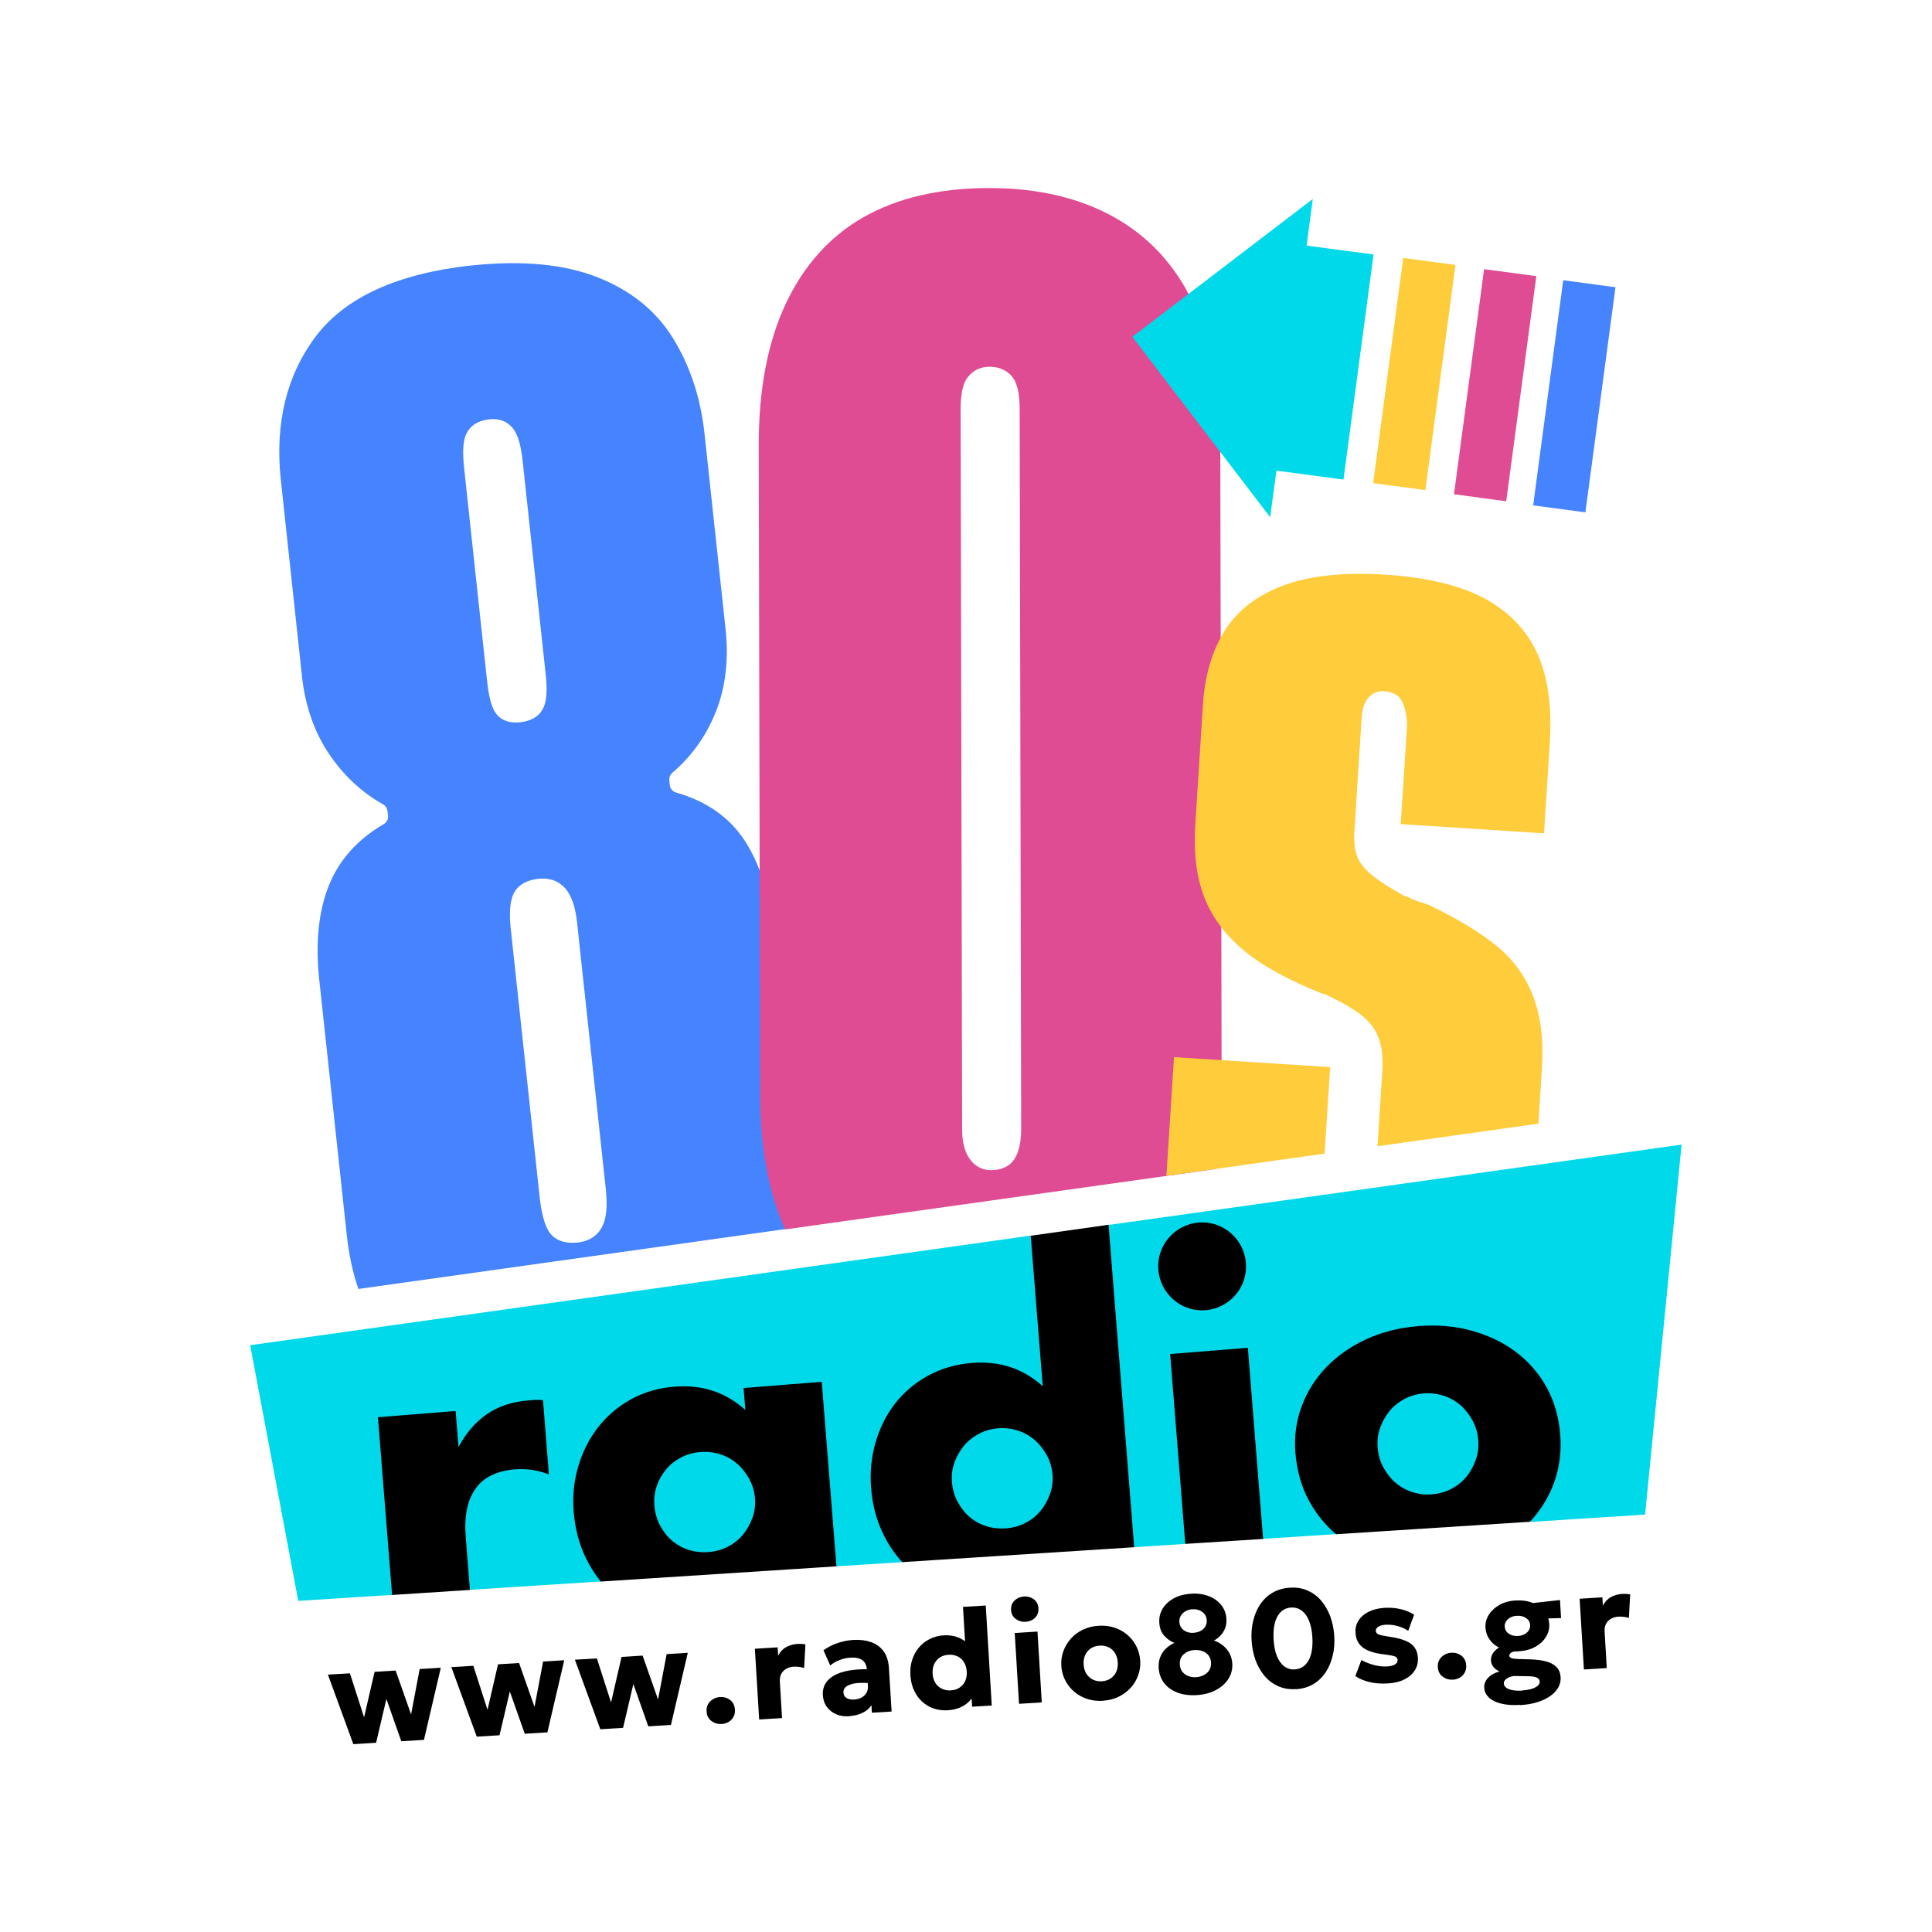 <?xml version="1.0" encoding="UTF-8"?>
<svg id="Layer_2" data-name="Layer 2" xmlns="http://www.w3.org/2000/svg" viewBox="0 0 180 180">
  <defs>
    <style>
      .cls-1 {
        fill: none;
      }

      .cls-2 {
        fill: #e04c93;
      }

      .cls-3 {
        fill: #00d9ea;
      }

      .cls-4 {
        fill: #4583ff;
      }

      .cls-5 {
        fill: #ffcc3b;
      }
    </style>
  </defs>
  <g id="Layer_12" data-name="Layer 12">
    <g>
      <rect class="cls-1" width="180" height="180"/>
      <g>
        <polygon points="156.34 107.14 152.88 140.8 142.85 141.65 142.53 141.78 124.48 142.94 123.79 142.66 118.13 143.07 117.69 143.38 110.44 143.84 110.03 143.51 106.33 143.77 105.68 144.15 84.07 145.54 83.52 145.34 78.23 145.58 77.94 145.93 55.97 147.35 54.86 147.07 44.22 147.77 43.78 148.13 36.53 148.6 28.22 148.67 23.68 125.56 95.67 115.4 96.04 115.13 103.28 114.11 103.5 114.17 156.34 107.14"/>
        <g>
          <path d="M32.92,162.5l-2.37-6.48,2.05-.12,1.32,4.1.98-4.24,1.96-.12,1.44,4.09.8-4.23,1.97-.12-1.57,6.72-2.11.13-1.39-3.94-.96,4.08-2.11.13Z"/>
          <path d="M44.42,161.8l-2.37-6.48,2.05-.12,1.32,4.1.98-4.24,1.96-.12,1.44,4.09.8-4.23,1.97-.12-1.57,6.72-2.11.13-1.39-3.94-.96,4.08-2.11.13Z"/>
          <path d="M55.93,161.11l-2.37-6.48,2.05-.12,1.32,4.1.98-4.24,1.96-.12,1.44,4.09.8-4.23,1.97-.12-1.57,6.72-2.11.13-1.39-3.94-.96,4.08-2.11.13Z"/>
          <path d="M67.23,160.62c-.35.02-.67-.07-.95-.28-.28-.21-.43-.5-.45-.89-.02-.26.03-.48.14-.68.11-.19.26-.35.46-.46.19-.12.41-.18.65-.2.36-.02.67.07.95.28.27.21.42.51.44.9.02.26-.03.48-.14.68-.11.19-.26.35-.45.46-.19.11-.41.18-.64.19Z"/>
          <path d="M70.73,160.21l-.4-6.6,2.12-.13.05.77c.18-.35.43-.62.74-.79.32-.18.67-.27,1.05-.3.15,0,.28,0,.4,0,.12.01.23.02.35.04l-.12,2.2c-.15-.05-.31-.08-.47-.1-.17-.02-.33-.03-.49-.02-.4.02-.73.16-.97.4-.25.24-.36.59-.33,1.03l.2,3.36-2.12.13Z"/>
          <path d="M79.11,159.9c-.44.03-.83-.03-1.19-.18-.36-.15-.65-.38-.88-.68-.22-.3-.35-.68-.38-1.12-.02-.38.05-.72.22-1.03.17-.3.44-.56.81-.78.37-.21.84-.37,1.41-.47.57-.1,1.25-.14,2.02-.12l.1,1.32c-.41-.05-.79-.06-1.12-.05-.33.02-.61.06-.84.14-.23.07-.4.17-.52.3-.12.13-.17.28-.16.46.01.23.11.4.29.51.18.11.42.16.71.14.25-.02.48-.07.68-.18.2-.1.35-.25.46-.43.11-.18.16-.4.14-.66l-.09-1.5c-.01-.24-.08-.45-.18-.63-.11-.18-.27-.31-.49-.4-.22-.09-.51-.12-.86-.1-.35.02-.68.09-1.01.22-.33.12-.62.29-.88.51l-.63-1.42c.41-.29.86-.52,1.34-.68.48-.16.96-.25,1.43-.28.62-.04,1.17.03,1.66.2.48.17.87.45,1.17.85.29.4.46.92.5,1.57l.25,4.05-1.84.11-.04-.7c-.19.3-.47.54-.83.71-.36.18-.78.28-1.25.31Z"/>
          <path d="M88.31,159.34c-.63.04-1.2-.07-1.71-.33s-.93-.64-1.24-1.15c-.32-.51-.5-1.11-.54-1.81-.03-.5.02-.96.16-1.39.14-.43.34-.82.62-1.15.28-.34.61-.6,1.01-.8.39-.2.83-.32,1.32-.35.51-.03.97.04,1.38.21.42.17.79.45,1.12.82l-.46.51-.25-4.19,2.12-.13.56,9.32-1.83.11-.1-1.72.32.46c-.16.43-.46.8-.89,1.09-.43.29-.96.46-1.59.5ZM88.59,157.49c.3-.02.57-.1.8-.25s.41-.36.53-.61c.12-.26.17-.56.15-.9-.02-.34-.11-.63-.26-.87-.15-.24-.35-.42-.6-.54-.25-.12-.53-.17-.83-.15-.31.02-.58.1-.81.25-.23.15-.41.36-.53.61-.12.26-.17.56-.15.9.02.34.11.63.26.87s.36.42.61.54c.25.12.53.17.83.15Z"/>
          <path d="M95.55,151.1c-.35.02-.65-.07-.92-.27-.27-.2-.41-.48-.43-.84-.02-.36.09-.66.33-.88s.53-.35.88-.37c.34-.02.64.07.91.26.26.2.41.48.43.84.02.36-.09.66-.32.89-.24.23-.53.35-.87.37ZM94.94,158.74l-.4-6.6,2.12-.13.4,6.6-2.12.13Z"/>
          <path d="M102.77,158.46c-.72.04-1.37-.08-1.94-.36-.57-.28-1.03-.68-1.37-1.19-.35-.51-.54-1.09-.58-1.72-.03-.46.03-.91.19-1.34.15-.43.38-.82.69-1.17.31-.35.68-.63,1.12-.84.44-.21.93-.34,1.47-.37.72-.04,1.37.08,1.94.36.57.28,1.03.68,1.37,1.19.34.51.53,1.09.57,1.72.03.46-.03.91-.19,1.34-.15.43-.38.82-.69,1.16-.31.34-.68.62-1.12.84-.44.22-.93.34-1.47.37ZM102.66,156.64c.3-.02.57-.1.8-.25.23-.15.41-.36.53-.61.12-.26.17-.56.15-.9-.02-.34-.11-.63-.26-.87-.15-.24-.35-.42-.6-.54-.25-.12-.53-.17-.83-.15-.31.02-.58.1-.81.25-.23.15-.41.36-.53.61-.12.26-.17.56-.15.9.02.34.11.63.26.87.16.24.36.42.61.54s.53.17.83.15Z"/>
          <path d="M111.51,157.93c-.71.04-1.33-.04-1.85-.25-.52-.21-.93-.51-1.22-.9-.29-.39-.45-.85-.49-1.36-.02-.36.02-.69.13-.99.11-.3.28-.56.5-.79.23-.23.5-.42.83-.58-.33-.12-.64-.34-.93-.65s-.44-.72-.47-1.23c-.03-.49.08-.93.32-1.32.24-.39.59-.71,1.05-.96.46-.24.98-.38,1.59-.42.61-.04,1.16.04,1.65.23.49.19.87.46,1.16.83.29.36.45.78.48,1.27.02.35-.02.65-.13.91-.11.26-.25.49-.44.68s-.38.34-.59.44c.48.17.88.44,1.19.81s.49.82.52,1.35c.03.51-.09.98-.36,1.41-.27.43-.66.78-1.17,1.05-.51.27-1.11.43-1.79.47ZM111.22,152.12c.25-.02.46-.07.65-.18.19-.1.33-.24.43-.41.1-.17.14-.36.13-.57-.02-.32-.15-.58-.4-.77-.25-.19-.56-.28-.94-.26-.25.01-.46.08-.65.19-.19.11-.33.25-.43.42-.1.17-.14.36-.13.58.02.32.15.57.41.76.25.19.56.27.93.25ZM111.45,156.26c.25-.02.48-.08.7-.19.21-.11.39-.26.51-.46.13-.2.18-.43.17-.71-.02-.28-.1-.5-.24-.68-.15-.18-.33-.31-.56-.39-.23-.08-.47-.11-.73-.1-.4.02-.74.15-1.01.39-.27.23-.39.55-.37.96.02.28.1.5.24.68.15.18.33.31.56.4.23.08.47.12.72.1Z"/>
          <path d="M120.75,157.37c-.62.04-1.17-.05-1.66-.27-.49-.22-.91-.53-1.27-.95-.35-.42-.63-.9-.84-1.46-.2-.56-.33-1.16-.37-1.81-.04-.65,0-1.27.14-1.85.14-.58.35-1.1.66-1.55.3-.45.68-.82,1.15-1.09.46-.27,1-.43,1.62-.47.61-.04,1.16.05,1.65.27.49.22.92.53,1.27.95.35.41.63.9.84,1.46.2.56.33,1.16.37,1.82.04.65,0,1.26-.15,1.84-.14.58-.35,1.1-.66,1.55-.3.46-.68.82-1.15,1.1-.46.28-1,.43-1.61.47ZM120.64,155.53c.27-.02.52-.09.73-.23.21-.14.39-.33.54-.59.14-.25.25-.56.31-.93.06-.36.08-.78.05-1.24-.04-.62-.14-1.14-.32-1.56-.17-.42-.41-.73-.69-.94-.29-.2-.61-.29-.97-.27-.27.02-.52.09-.73.23-.22.14-.4.33-.54.59-.14.25-.25.56-.31.93-.06.36-.08.78-.05,1.24.04.62.14,1.14.32,1.56.17.42.4.73.69.94.29.21.61.3.98.28Z"/>
          <path d="M129.31,156.84c-.61.04-1.18,0-1.69-.12-.52-.12-.97-.31-1.35-.56l.57-1.5c.37.21.77.36,1.19.47.42.11.81.15,1.18.13.34-.02.59-.08.76-.19.17-.1.25-.24.24-.42,0-.16-.1-.26-.26-.33-.17-.06-.49-.12-.96-.18-.9-.1-1.56-.31-2-.63-.43-.32-.67-.78-.7-1.39-.03-.43.07-.82.29-1.15.22-.34.53-.61.94-.81.41-.2.89-.32,1.44-.36.54-.03,1.05,0,1.53.12.49.11.91.29,1.26.52l-.55,1.5c-.19-.13-.4-.24-.63-.33-.24-.09-.48-.15-.73-.2-.25-.04-.49-.05-.72-.04-.29.02-.52.08-.69.18-.17.1-.26.23-.25.38,0,.16.09.27.25.34s.48.14.95.21c.95.13,1.63.35,2.05.65.41.3.64.74.67,1.31.03.45-.07.85-.29,1.19-.22.35-.55.63-.97.84-.42.21-.92.33-1.5.37Z"/>
          <path d="M135.36,156.49c-.35.02-.67-.07-.95-.28-.28-.21-.43-.5-.45-.89-.02-.26.03-.48.14-.68.11-.19.26-.35.46-.46.19-.12.41-.18.65-.2.36-.02.67.07.95.28.27.21.42.51.44.9.02.26-.03.48-.14.68-.11.19-.26.35-.45.46-.19.11-.41.18-.64.19Z"/>
          <path d="M141.61,158.84c-.49.03-.94.02-1.34-.04-.4-.06-.75-.16-1.04-.3-.29-.14-.52-.32-.68-.53-.16-.21-.26-.46-.27-.73-.01-.21.03-.42.14-.62.11-.2.27-.38.48-.53s.48-.27.8-.36c-.26-.13-.45-.28-.58-.45-.13-.17-.2-.37-.21-.59-.01-.2.04-.4.14-.59.11-.19.27-.36.48-.52.21-.16.46-.29.74-.39.28-.1.6-.16.94-.18l.43.78c-.24.01-.44.04-.59.08-.15.04-.27.09-.33.16-.07.07-.1.14-.1.22,0,.1.07.18.2.23.13.05.34.08.65.09l1.13.03c.55.02,1.03.08,1.44.19.41.11.73.28.97.52.24.24.36.55.39.95.02.34-.05.66-.22.96-.17.3-.42.56-.75.8-.33.23-.73.42-1.21.57-.47.15-1.01.24-1.6.27ZM141.52,153.85c-.59.04-1.11-.04-1.57-.22-.46-.18-.83-.44-1.1-.79-.27-.34-.42-.74-.45-1.19-.03-.44.08-.84.31-1.21.24-.37.57-.68,1-.92.43-.24.94-.38,1.52-.41.57-.03,1.08.04,1.54.22.46.18.83.44,1.11.78.28.34.43.73.46,1.18.03.44-.08.85-.31,1.22-.23.38-.56.68-.99.92-.43.24-.94.38-1.52.41ZM141.84,157.49c.51-.03.92-.12,1.2-.28.29-.15.43-.34.41-.55-.01-.17-.11-.3-.29-.37-.18-.08-.47-.12-.85-.12l-1.26-.02c-.21.03-.39.09-.53.16-.15.07-.25.15-.32.25-.07.1-.1.2-.09.31,0,.15.09.27.23.38.14.1.35.18.6.22.26.05.56.06.9.04ZM141.43,152.42c.22-.01.42-.07.6-.16.17-.09.31-.21.4-.36.1-.15.14-.31.13-.5-.02-.28-.14-.49-.38-.65-.24-.16-.52-.23-.86-.21-.23.01-.43.07-.6.16-.17.09-.31.21-.4.36-.1.15-.14.31-.13.49.02.28.14.49.38.66.24.16.53.23.87.21ZM142.33,150.84l-.89-1.33,3.9-.44.1,1.68-3.11.09Z"/>
          <path d="M147.57,155.55l-.4-6.6,2.12-.13.05.77c.18-.35.43-.62.74-.79.32-.18.67-.27,1.05-.3.15,0,.28,0,.4,0,.12.01.23.02.35.04l-.12,2.2c-.15-.05-.31-.08-.47-.1-.17-.02-.33-.03-.49-.02-.4.02-.73.16-.97.4-.25.24-.36.59-.33,1.03l.2,3.36-2.12.13Z"/>
        </g>
        <path class="cls-4" d="M28.12,62.91c.3,2.8,1.14,5.24,2.49,7.26,1.35,2.03,3.06,3.64,5.08,4.77.23.13.38.36.41.62l.05.43c.04.32-.12.63-.4.79-2.45,1.43-4.16,3.35-5.11,5.72-.97,2.42-1.27,5.39-.89,8.84l2.56,23.74c.19,1.79.55,3.46,1.08,5.01l41.35-5.8c.06-1.22.02-2.47-.12-3.77l-2.54-23.6c-.39-3.64-1.33-6.58-2.79-8.74-1.42-2.1-3.54-3.56-6.3-4.34-.32-.09-.55-.37-.59-.7l-.04-.43c-.03-.27.08-.53.28-.71,1.82-1.55,3.19-3.49,4.08-5.75.89-2.27,1.18-4.83.88-7.63l-1.96-18.2c-.36-3.36-1.36-6.38-2.97-8.96-1.58-2.53-3.93-4.42-7.01-5.63-3.1-1.22-7.02-1.59-11.66-1.1h-.09c-6.84.75-11.7,2.95-14.45,6.56-2.75,3.62-3.86,8.13-3.3,13.38l1.96,18.2ZM52.71,82.82c.55.67.89,1.67,1.05,3.08l2.68,24.88c.17,1.6.06,2.75-.34,3.51h0c-.44.85-1.23,1.36-2.25,1.47h0c-1.59.17-2.35-.46-2.71-1.02-.42-.66-.7-1.73-.87-3.29l-2.68-24.88c-.15-1.37-.09-2.39.18-3.12.23-.62.85-1.41,2.43-1.58,1.04-.1,1.9.22,2.51.96ZM43.45,40.42c.25-.54.82-1.21,2.14-1.35h0c1.2-.13,1.87.41,2.23.88.44.58.72,1.55.88,3.06l2.15,19.9c.15,1.41.08,2.38-.22,3.03-.13.27-.33.57-.67.82-.34.25-.81.45-1.48.53,0,0,0,0,0,0-1.36.14-2.02-.42-2.34-.92-.37-.56-.61-1.52-.77-3.01l-2.13-19.76c-.16-1.51-.1-2.52.2-3.18Z"/>
        <path class="cls-2" d="M73.16,114.54l40.07-5.62c.39-2.15.59-4.5.59-7.04l-.13-60.49c-.01-5.19-.86-9.62-2.53-13.16-1.64-3.49-4.11-6.18-7.33-7.98-3.23-1.81-7.14-2.73-11.62-2.73h-.07c-4.6,0-8.53.92-11.68,2.71-3.12,1.77-5.55,4.47-7.23,8.02-1.7,3.59-2.55,8.05-2.54,13.24l.13,60.49c.01,4.92.79,9.14,2.33,12.58ZM90.18,35.13c.48-.63,1.18-.96,2-.96h0c1.15,0,1.8.52,2.14.95.46.59.68,1.54.68,3l.14,67.07c0,.75-.08,1.4-.25,1.95-.2.66-.52,1.15-.97,1.45-.42.28-.96.43-1.6.43h0c-.85,0-1.56-.4-2.05-1.16-.42-.66-.63-1.52-.63-2.65l-.14-67.07c0-1.46.21-2.42.66-3Z"/>
        <g>
          <path class="cls-5" d="M115.77,88.46c1.69,1.44,4.18,2.82,7.4,4.11.16.02.34.06.51.17.04.01.08.03.12.05,1.39.68,2.41,1.29,3.11,1.85.77.62,1.3,1.36,1.58,2.2.27.8.37,1.78.3,2.92l-.45,7.03,14.99-2.1.33-5.18c.17-2.58-.11-4.83-.82-6.69-.7-1.83-1.83-3.39-3.35-4.65-1.58-1.29-3.71-2.59-6.35-3.85-.21-.08-.48-.17-.78-.26-.37-.11-.72-.25-1.05-.43-.11-.03-.22-.07-.32-.13-.09-.01-.18-.04-.26-.09-1.2-.66-2.15-1.27-2.84-1.82-.78-.63-1.27-1.25-1.48-1.9-.21-.6-.28-1.3-.23-2.13l.68-10.67c.05-.82.24-1.42.57-1.82.38-.47.91-.71,1.49-.67h.01c.73.05,1.25.29,1.54.7.21.31.37.7.49,1.22.11.49.15,1.08.1,1.81l-.56,8.65,13.35.86.54-8.41c.22-3.44-.19-6.28-1.22-8.47-1.01-2.14-2.66-3.83-4.89-5.02-2.27-1.21-5.36-1.95-9.18-2.2h-.09c-3.78-.25-6.95.09-9.42,1-2.41.89-4.23,2.27-5.42,4.11-1.21,1.88-1.91,4.21-2.09,6.93l-.72,11.27c-.17,2.59.11,4.84.82,6.69.7,1.84,1.91,3.49,3.58,4.91Z"/>
          <polygon class="cls-5" points="123.41 107.48 123.93 99.42 109.38 98.49 108.67 109.55 123.41 107.48"/>
        </g>
        <g>
          <path class="cls-3" d="M62.58,143.51c.45.39.97.69,1.56.88.59.19,1.22.26,1.89.21.64-.05,1.24-.22,1.79-.5.55-.29,1.02-.66,1.4-1.12.38-.46.67-.98.88-1.56.21-.58.29-1.19.24-1.83-.05-.64-.23-1.24-.53-1.79-.3-.55-.67-1.03-1.12-1.42-.45-.39-.97-.69-1.56-.88-.59-.19-1.21-.27-1.85-.22-.67.05-1.28.22-1.83.51-.55.29-1.02.66-1.4,1.12-.38.46-.67.97-.86,1.54-.2.57-.27,1.17-.22,1.81.05.67.22,1.28.51,1.83.29.55.65,1.03,1.1,1.42Z"/>
          <path class="cls-3" d="M35.21,132.04l7.24-.58.27,3.36c.68-1.29,1.55-2.3,2.62-3.05,1.07-.74,2.35-1.17,3.84-1.29.19-.01.39-.03.62-.05.23-.02.49-.01.79.02l.55,6.92c-1-.4-2.06-.56-3.18-.47-1.68.13-2.9.73-3.66,1.8-.76,1.07-1.06,2.56-.91,4.48l.39,4.94,12.19-.78c-.54-.66-1-1.39-1.39-2.19-.63-1.29-1-2.73-1.13-4.3-.12-1.47.02-2.88.43-4.24.4-1.36,1.02-2.57,1.84-3.63.83-1.06,1.85-1.93,3.05-2.6,1.21-.67,2.57-1.07,4.09-1.19,2.56-.2,4.75.52,6.58,2.17l-.16-2.04,7.28-.58,1.37,17.19,6.13-.39c-.71-.77-1.3-1.65-1.78-2.64-.63-1.29-1-2.71-1.12-4.26-.12-1.47.02-2.88.41-4.24.39-1.36,1-2.57,1.82-3.63.83-1.06,1.85-1.93,3.07-2.6,1.22-.67,2.59-1.07,4.11-1.19,2.56-.2,4.75.52,6.58,2.17l-1.12-14.03-72.72,10.21,4.48,23.82,8.74-.56-1.32-16.56Z"/>
          <path class="cls-3" d="M97.53,135.59c-.3-.55-.67-1.03-1.12-1.42-.45-.39-.97-.69-1.56-.88-.59-.19-1.21-.27-1.85-.22-.64.05-1.24.22-1.79.51-.55.29-1.02.66-1.4,1.12-.38.46-.67.97-.88,1.54-.21.57-.29,1.17-.24,1.81.05.67.22,1.28.51,1.83.29.55.65,1.03,1.1,1.42.45.39.97.69,1.56.88.59.19,1.22.26,1.89.21.64-.05,1.24-.22,1.79-.5.55-.29,1.02-.66,1.4-1.12.38-.46.67-.98.88-1.56.21-.58.29-1.19.24-1.83-.05-.64-.23-1.24-.52-1.79Z"/>
          <path class="cls-3" d="M103.28,114.11l2.39,30.04,4.76-.31-1.41-17.69,7.24-.58,1.42,17.8,6.79-.44c-1-.85-1.83-1.87-2.49-3.06-.72-1.32-1.15-2.83-1.29-4.51-.12-1.52.07-2.96.58-4.33.51-1.37,1.27-2.58,2.29-3.64,1.02-1.06,2.25-1.93,3.72-2.61,1.46-.68,3.09-1.09,4.87-1.23,1.76-.14,3.42,0,4.97.43,1.55.43,2.92,1.08,4.1,1.97,1.18.89,2.14,1.98,2.86,3.28.72,1.3,1.15,2.76,1.28,4.39.13,1.63-.07,3.14-.58,4.54-.51,1.38-1.27,2.59-2.26,3.64l10.75-.69,3.4-34.47-53.4,7.49ZM115.89,119.27c-.17.51-.43.97-.78,1.37-.34.4-.75.73-1.23.98-.48.25-.99.4-1.55.45-.56.04-1.1-.02-1.61-.19-.51-.17-.97-.43-1.37-.78-.4-.34-.73-.75-.98-1.23-.25-.48-.4-1-.45-1.56-.04-.56.02-1.09.19-1.61.17-.51.43-.97.78-1.37.34-.4.75-.73,1.23-.98.48-.25.99-.4,1.55-.45.56-.04,1.09.02,1.61.19.51.17.97.43,1.37.78.4.34.73.75.98,1.23.25.48.4.99.45,1.55.04.56-.02,1.1-.19,1.61Z"/>
          <path class="cls-3" d="M130.01,138.13c.45.39.97.69,1.56.88.59.19,1.21.27,1.85.21.64-.05,1.24-.22,1.79-.5.55-.29,1.02-.66,1.4-1.12.38-.46.67-.99.88-1.58.21-.59.29-1.22.23-1.89-.05-.64-.23-1.24-.53-1.79-.3-.55-.67-1.03-1.12-1.42-.45-.39-.97-.69-1.56-.88-.59-.19-1.21-.27-1.85-.22-.64.05-1.24.22-1.79.51-.55.29-1.02.66-1.4,1.12-.38.46-.67.98-.88,1.56-.21.58-.29,1.19-.24,1.83.06.69.23,1.32.53,1.87.3.55.67,1.03,1.12,1.42Z"/>
        </g>
        <g>
          <polygon class="cls-3" points="127.97 23.71 121.73 22.88 122.31 18.54 105.5 31.38 118.34 48.19 118.92 43.85 125.17 44.68 127.97 23.71"/>
          <rect class="cls-2" x="128.72" y="33.43" width="21.16" height="4.91" transform="translate(85.26 169.2) rotate(-82.38)"/>
          <rect class="cls-5" x="121.19" y="32.4" width="21.16" height="4.91" transform="translate(79.77 160.84) rotate(-82.39)"/>
          <rect class="cls-4" x="136.11" y="34.47" width="21.16" height="4.91" transform="translate(90.65 177.43) rotate(-82.39)"/>
        </g>
      </g>
    </g>
  </g>
</svg>